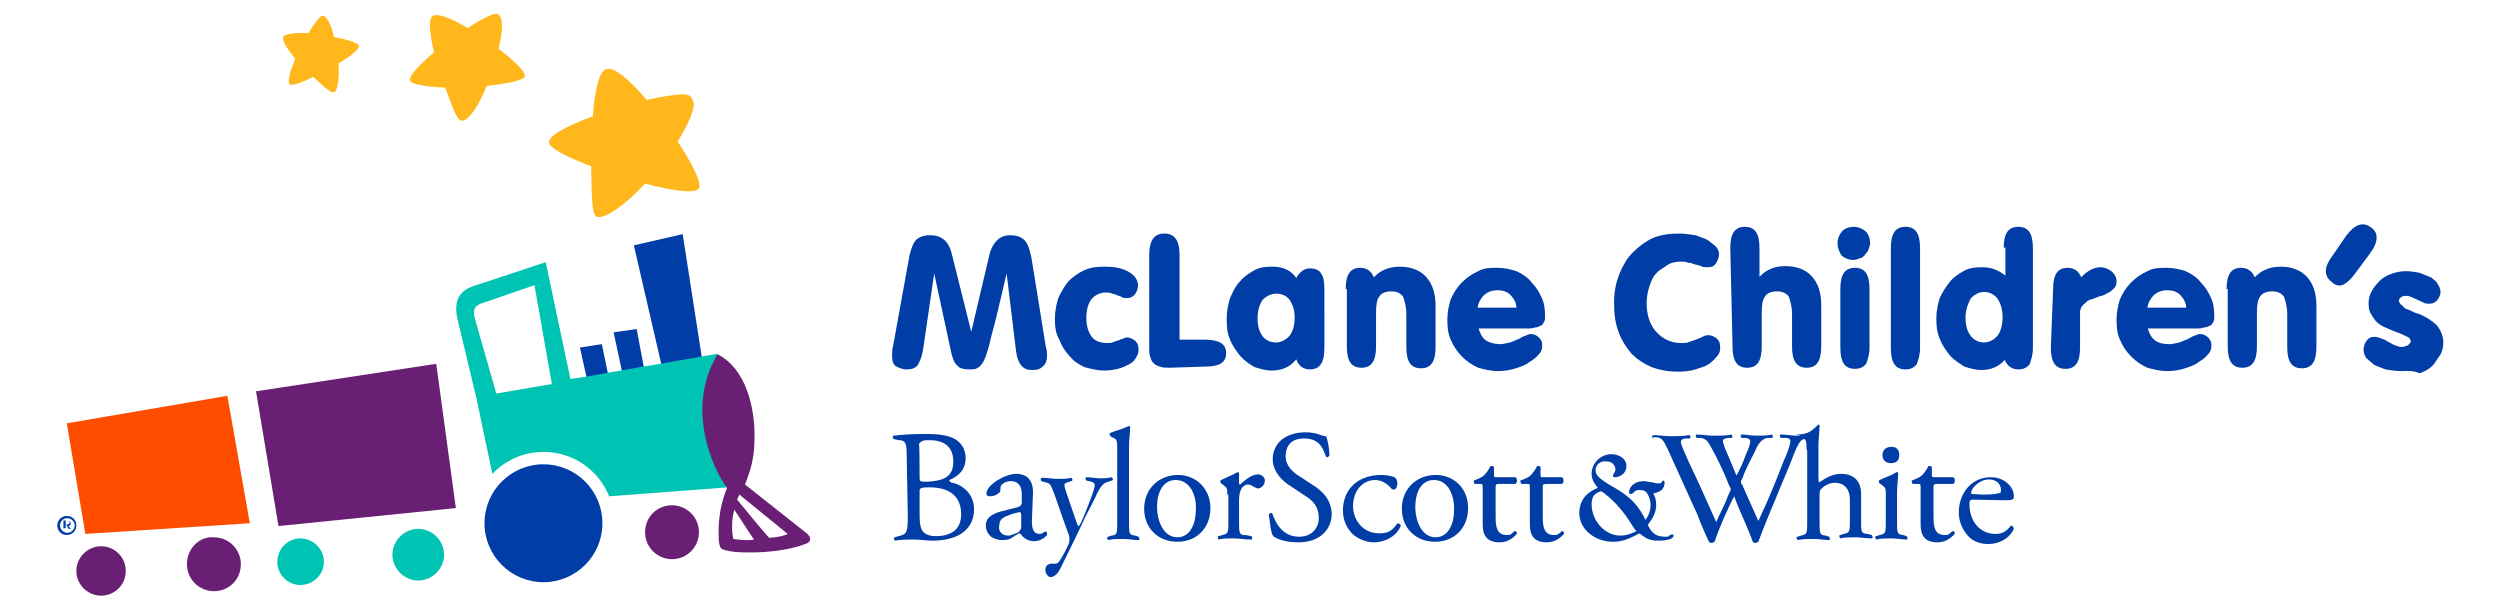 <?xml version="1.0" encoding="utf-8"?>
<!-- Generator: Adobe Illustrator 27.5.0, SVG Export Plug-In . SVG Version: 6.00 Build 0)  -->
<svg version="1.1" id="Layer_1" xmlns="http://www.w3.org/2000/svg" xmlns:xlink="http://www.w3.org/1999/xlink" x="0px" y="0px"
	 viewBox="0 0 445.3 108.6" style="enable-background:new 0 0 445.3 108.6;" xml:space="preserve">
<style type="text/css">
	.st0{fill:#003DA6;}
	.st1{fill:#FFB71B;}
	.st2{fill:#FF4D00;}
	.st3{fill:#691F74;}
	.st4{fill:#00C4B3;}
	.st5{fill:none;}
</style>
<g>
	<path class="st0" d="M161.5,81.1c0-2.1-0.2-2.7-1.4-2.7l-0.9-0.2c-0.3-0.2-0.2-0.6,0-0.6c1.5-0.2,3.5-0.3,6-0.3
		c1.8,0,3.5,0.2,4.7,0.8c1.2,0.6,2.1,1.8,2.1,3.5c0,2-1.2,3.2-2.9,3.9c0,0.3,0.3,0.5,0.6,0.5c1.5,0.3,3.8,1.8,3.8,4.7
		c0,3.3-2.4,5.6-7.5,5.6c-0.8,0-2.1-0.2-3.3-0.2s-2.1,0-3.3,0.2c-0.2-0.2-0.3-0.6,0-0.6l0.6-0.2c1.5-0.3,1.7-0.6,1.7-3.5L161.5,81.1
		L161.5,81.1z M163.8,85c0,0.8,0,0.8,1.5,0.8c2.9-0.2,4.5-0.9,4.5-3.6c0-2.9-2-3.8-4.2-3.8c-0.6,0-1.1,0-1.4,0.2
		c-0.3,0.2-0.5,0.3-0.5,0.6C163.8,79.2,163.8,85,163.8,85z M163.8,91.5c0,1.1,0,2.4,0.6,3.2c0.6,0.6,1.4,0.8,2.3,0.8
		c2.6,0,4.5-1.1,4.5-3.9c0-2.3-1.1-4.8-5.7-4.8c-1.5,0-1.7,0.2-1.7,0.6V91.5z"/>
	<path class="st0" d="M181.4,90.3c0.5-0.2,0.6-0.5,0.6-0.8v-1.4c0-1.1-0.3-2.4-2-2.4c-0.8,0-1.8,0.5-1.8,1.2c0,0.5,0,0.8-0.3,0.9
		c-0.5,0.5-1.2,0.6-1.7,0.6c-0.3,0-0.5-0.2-0.5-0.5c0-1.5,3.3-3.5,5.3-3.5s3,1.2,3,3.3l-0.2,5c0,1.4,0.2,2.4,1.4,2.4
		c0.3,0,0.6-0.2,0.6-0.2c0.2-0.2,0.3-0.2,0.5-0.2c0.2,0,0.2,0.2,0.2,0.5c0,0.2-0.9,1.2-2.4,1.2c-0.6,0-1.4-0.3-2-0.9
		c-0.2-0.2-0.3-0.5-0.5-0.5c-0.2,0-0.6,0.3-1.1,0.6c-0.6,0.5-1.2,0.6-2,0.6s-1.5-0.3-2-0.6c-0.6-0.6-0.9-1.2-0.9-2
		c0-1.1,0.6-1.8,2.3-2.4L181.4,90.3z M179.6,95.4c0.6,0,1.5-0.5,1.8-0.6c0.5-0.5,0.5-0.6,0.5-1.4v-1.7c0-0.3-0.2-0.5-0.3-0.5
		s-0.6,0.2-1.2,0.3c-1.7,0.6-2.4,0.9-2.4,2.1C177.8,94.2,178.1,95.4,179.6,95.4"/>
	<path class="st0" d="M186.2,101.5c0-0.8,0.6-1.1,1.1-1.1h0.6c0.5,0,0.6-0.2,0.9-0.6c0.8-1.2,1.1-2,1.4-2.6c0.2-0.3,0.3-0.8,0.3-1.2
		c0-0.6-0.2-0.9-0.6-2l-2.1-6c-0.6-1.4-0.6-2-1.7-2.1l-0.6-0.2c-0.2-0.2-0.2-0.6,0.2-0.6c0.9,0,1.8,0.2,2.7,0.2c0.8,0,1.7,0,2.4-0.2
		c0.3,0.2,0.3,0.6,0,0.6l-0.6,0.2c-0.5,0.2-0.6,0.2-0.6,0.5c0,0.5,0.6,2.1,0.8,2.7l0.9,2.6c0.2,0.5,0.6,2,0.8,2s0.6-0.9,1.1-2.1
		l0.9-2.3c0.6-1.5,0.9-2.6,0.9-2.9c0-0.2-0.2-0.5-0.6-0.6l-0.9-0.2c-0.2-0.2-0.2-0.6,0-0.6c0.9,0,1.8,0.2,2.4,0.2s1.4,0,2.1-0.2
		c0.3,0.2,0.3,0.6,0,0.6l-0.6,0.2c-0.9,0.2-1.5,0.9-2.4,3l-1.7,3.3c-0.9,2-3,6.3-4.5,9.3c-0.6,1.1-1.2,1.4-1.8,1.4
		C186.7,102.7,186.2,102.2,186.2,101.5"/>
	<path class="st0" d="M201.1,93c0,2,0,2.3,1.1,2.4l0.6,0.2c0.2,0.2,0.2,0.6,0,0.6c-0.9,0-1.8-0.2-2.7-0.2c-1.1,0-2,0-2.7,0.2
		c-0.2-0.2-0.3-0.6,0-0.6l0.6-0.2C199,95.3,199,95,199,93V80.2c0-1.7,0-2-0.9-2.3l-0.3-0.2c-0.2-0.2-0.2-0.6,0-0.6
		c0.6-0.3,2-0.6,3.2-1.2c0.2,0,0.3,0,0.3,0.2c0,0.8-0.2,2.3-0.2,3.5L201.1,93L201.1,93z"/>
	<path class="st0" d="M215.6,90.5c0,3.5-2.4,6-5.9,6c-3.3,0-5.9-2.3-5.9-5.9s2.7-6,6-6C213,84.6,215.6,87,215.6,90.5 M209.4,85.5
		c-2,0-3.3,1.8-3.3,4.8c0,2.6,1.2,5.4,3.6,5.4c2.4,0,3.3-2.6,3.3-4.8C213.2,88.5,212.1,85.5,209.4,85.5"/>
	<path class="st0" d="M218.6,88.1c0-1.1,0-1.2-0.8-1.8l-0.3-0.2c-0.2-0.2-0.2-0.5,0-0.6c0.6-0.3,2.1-0.9,2.9-1.4
		c0.2,0,0.3,0.2,0.3,0.2v1.7c0,0.2,0,0.3,0.2,0.3c0.9-0.8,2-1.8,3.2-1.8c0.6,0,1.2,0.5,1.2,1.1c0,0.9-0.8,1.4-1.2,1.4
		c-0.3,0-0.5-0.2-0.6-0.2c-0.5-0.3-0.8-0.5-1.2-0.5c-0.5,0-0.8,0.3-1.1,0.6c-0.3,0.5-0.5,1.2-0.5,2.1v3.9c0,2,0,2.4,1.1,2.4l1.1,0.2
		c0.2,0.2,0.2,0.6,0,0.6c-1.4,0-2.1-0.2-3.2-0.2c-1.1,0-2,0-2.6,0.2c-0.2-0.2-0.3-0.6,0-0.6l0.6-0.2c1.1-0.2,1.1-0.5,1.1-2.4v-4.8
		H218.6z"/>
	<path class="st0" d="M231.3,96.6c-2.4,0-3.9-0.6-4.5-1.1c-0.5-0.6-0.6-2.7-0.8-3.9c0.2-0.2,0.6-0.3,0.6-0.2
		c0.5,1.5,1.7,4.2,4.8,4.2c2.4,0,3.5-1.7,3.5-3.3c0-1.2-0.3-2.7-2.3-3.9l-2.7-1.8c-1.5-0.9-3.2-2.6-3.2-4.8c0-2.7,2.1-4.8,5.9-4.8
		c0.9,0,2,0.2,2.7,0.5c0.5,0.2,0.8,0.2,0.9,0.2c0.3,0.6,0.6,2.3,0.6,3.5c-0.2,0.2-0.6,0.3-0.6,0.2c-0.5-1.4-1.1-3.3-3.9-3.3
		c-2.9,0-3.3,2-3.3,3.2c0,1.7,1.4,2.9,2.4,3.5l2.3,1.5c1.8,1.1,3.5,2.7,3.5,5.4C237.1,94.5,234.9,96.6,231.3,96.6"/>
	<path class="st0" d="M248.4,85c0.3,0.2,0.5,0.6,0.5,1.1c0,0.6-0.3,1.1-0.6,1.1c-0.2,0-0.3,0-0.5-0.2c-0.6-0.8-1.7-1.5-2.9-1.5
		c-2,0-3.9,1.7-3.9,4.7c0,2.1,1.5,4.8,4.7,4.8c1.7,0,2.4-0.6,3.2-1.8c0.3,0,0.6,0.2,0.6,0.5c-0.9,2.1-3.2,2.9-4.7,2.9
		c-1.5,0-2.9-0.6-3.9-1.5c-0.9-0.9-1.7-2.3-1.7-4.2c0-3.2,2.1-6.3,6.9-6.3C246.5,84.6,247.7,84.7,248.4,85"/>
	<path class="st0" d="M261.5,90.5c0,3.5-2.4,6-5.9,6c-3.3,0-5.9-2.3-5.9-5.9s2.7-6,6-6C259,84.6,261.5,87,261.5,90.5 M255.4,85.5
		c-2,0-3.3,1.8-3.3,4.8c0,2.6,1.2,5.4,3.6,5.4c2.4,0,3.3-2.6,3.3-4.8C259.1,88.5,258.1,85.5,255.4,85.5"/>
	<path class="st0" d="M267,86.2c-0.6,0-0.6,0.2-0.6,0.6v5.3c0,1.7,0.2,3.2,2,3.2c0.3,0,0.6,0,0.8-0.2c0.2-0.2,0.6-0.5,0.6-0.5
		c0.3,0,0.5,0.3,0.3,0.6c-0.6,0.6-1.5,1.4-3,1.4c-2.4,0-3-1.4-3-3.2V87c0-0.8,0-0.8-0.6-0.8h-0.8c-0.2-0.2-0.2-0.5-0.2-0.6
		c0.8-0.3,1.5-0.6,1.8-0.9c0.5-0.5,0.9-1.1,1.2-1.7c0.2,0,0.6,0,0.6,0.2v1.2c0,0.6,0,0.6,0.6,0.6h3.2c0.5,0.3,0.3,1.1,0,1.2
		L267,86.2L267,86.2z"/>
	<path class="st0" d="M275.4,86.2c-0.6,0-0.6,0.2-0.6,0.6v5.3c0,1.7,0.2,3.2,2,3.2c0.3,0,0.6,0,0.8-0.2c0.3-0.2,0.6-0.5,0.6-0.5
		c0.3,0,0.5,0.3,0.3,0.6c-0.6,0.6-1.5,1.4-3,1.4c-2.4,0-3-1.4-3-3.2V87c0-0.8,0-0.8-0.6-0.8H271c-0.2-0.2-0.2-0.5-0.2-0.6
		c0.8-0.3,1.5-0.6,1.8-0.9c0.5-0.5,0.9-1.1,1.2-1.7c0.2,0,0.6,0,0.6,0.2v1.2c0,0.6,0,0.6,0.6,0.6h3.2c0.5,0.3,0.3,1.1,0,1.2
		L275.4,86.2L275.4,86.2z"/>
	<path class="st0" d="M283.5,84.4c0-2,1.7-3.5,3.5-3.5c1.4,0,2.7,0.8,2.7,2.1c0,1.5-1.4,2-2,2c-0.2,0-0.6,0-0.3-0.5
		c0-0.2,0.5-0.6,0.3-1.2c-0.2-0.6-0.6-1.1-1.5-1.1c-1.1-0.2-2,0.6-2,1.5s0.6,1.5,2.4,2.6c2.4,1.4,4.7,2.6,6.5,6.3
		c0.6-0.8,0.9-1.7,0.9-2.7c0-0.6-0.2-1.4-0.6-2c-0.3-0.5-0.8-0.6-1.1-0.6c-0.3,0-0.8-0.2-1.4,0.5c-0.2,0.2-0.3,0.2-0.5,0.2
		c-0.2,0-0.3-0.5-0.2-0.6c0.2-0.9,1.1-1.7,2.6-1.7c0.5,0,0.9,0.2,1.5,0.2c0.6,0.2,0.9,0.2,1.1,0.2c0.3,0,0.6,0,0.6-0.3l0.2-0.2
		c0.3,0,0.3,0.3,0.3,0.3c0,1.1-0.6,1.7-2,2c0.3,0.6,0.5,1.1,0.5,2c0,1.4-0.6,2.4-1.5,3.6c0.8,1.7,1.7,2.1,3.2,2.1
		c0.3,0,0.6,0,0.6-0.2c0.3-0.2,0.5-0.2,0.6-0.2s0.2,0,0.2,0.2c0,0.6-1.2,0.9-2.7,0.9S293.3,96,292,95c-2,1.1-3.2,1.5-4.7,1.5
		c-3.3,0-6-2.3-6-5.1c0-3,2.3-4.1,3.3-4.5C283.8,85.9,283.5,85.2,283.5,84.4 M285.2,87.5c-1.1,0.3-1.7,0.9-1.7,2.3
		c0,3,2.4,5.6,5.1,5.6c0.9,0,1.7-0.2,2.9-0.8c-0.6-0.6-0.6-0.8-1.2-1.7l-0.6-0.9c-1.7-2.3-2.9-3.3-3.9-4.1L285.2,87.5z"/>
	<path class="st0" d="M294.4,78.1c-0.2-0.2-0.2-0.6,0.2-0.6c0.8,0,2,0.2,3,0.2c0.8,0,2.3,0,3.3-0.2c0.3,0.2,0.3,0.6,0,0.6h-0.6
		c-0.6,0-0.9,0.3-0.9,0.6c0,0.5,0.6,1.8,1.5,3.8c1.7,3.5,3.3,7.2,4.8,10.5c0.6-1.5,1.5-3,2.1-4.7c0.3-0.6,0.5-1.1,0.5-1.2
		s-0.2-0.5-0.3-0.6c-0.9-2.3-2-4.7-3.2-6.8c-0.5-0.9-0.8-1.5-1.8-1.7h-0.8c-0.2-0.3-0.2-0.6,0-0.6c0.8,0,2,0.2,3,0.2
		c1.5,0,2.4,0,3.2-0.2c0.2,0.2,0.3,0.5,0,0.6h-0.6c-1.1,0.2-1.1,0.3-0.6,1.7c0.6,1.4,1.4,3.3,2.1,5c0.6-1.1,1.1-2.1,1.7-3.8
		c1.1-2.4,0.9-2.7,0-2.9h-0.8c-0.2-0.3-0.2-0.6,0-0.6c0.8,0,1.7,0.2,2.7,0.2c0.9,0,2,0,2.7-0.2c0.2,0.2,0.3,0.5,0,0.6h-0.8
		c-1.2,0.2-1.8,1.4-2.3,2.6c-0.6,1.1-1.8,3.5-2.1,4.5c-0.2,0.3-0.3,0.6-0.3,0.6s0,0.5,0.2,0.6c0.9,2.1,2,4.4,2.9,6.5
		c0.9-2,1.8-3.9,2.6-5.9c0.6-1.4,2-5.1,2.3-5.7c0.5-1.1,0.8-2.3,0.8-2.6c0-0.5-0.5-0.6-0.9-0.6h-0.8c-0.3-0.3-0.2-0.6,0-0.6
		c1.1,0,2,0.2,2.7,0.2c1.1,0,2,0,2.7-0.2c0.3,0.2,0.3,0.5,0,0.6h-0.6c-1.5,0.2-1.7,0.9-3.3,5l-2,4.8c-1.2,2.9-2.4,5.7-3.5,8.7
		c-0.2,0-0.2,0.2-0.5,0.2c-0.2,0-0.3,0-0.5-0.2c-0.9-2.6-2.6-6-3.3-8.1c-1.1,2-2.7,5.7-3.5,8.1c-0.2,0-0.2,0.2-0.5,0.2
		c-0.2,0-0.3,0-0.5-0.2c-0.6-1.2-1.7-3.8-2-4.7c-1.8-3.9-3.5-7.8-5.4-11.9c-0.6-1.2-0.9-2-2-2H294.4z"/>
	<path class="st0" d="M321.8,80.2c0-1.8-0.2-2-0.6-2l-0.6-0.6c-0.2-0.2-1.1-0.2-0.6-0.2c2.3,0,2.9-0.9,3.8-1.7
		c0.2-0.2,0.3,0,0.3,0.2c0,0.8-0.2,2.3-0.2,3.5v5.9c0,0.3,0,0.6,0.2,0.6c1.1-0.8,2.4-1.5,3.8-1.5c2.7,0,3.6,1.7,3.6,3.6v4.7
		c0,2,0,2.3,1.1,2.4l0.8,0.2c0.2,0.2,0.2,0.6,0,0.6c-1.1,0-2-0.2-2.9-0.2c-1.1,0-2,0-2.7,0.2c-0.2-0.2-0.3-0.6,0-0.6l0.6-0.2
		c1.1-0.2,1.1-0.5,1.1-2.4V89c0-1.8-0.9-3-2.7-3c-0.9,0-1.8,0.5-2.1,0.8c-0.6,0.5-0.6,0.6-0.6,1.7V93c0,2,0,2.3,1.1,2.4l0.6,0.2
		c0.2,0.2,0.2,0.6,0,0.6c-0.8,0-1.7-0.2-2.7-0.2c-1.1,0-2,0-2.9,0.2c-0.2-0.2-0.3-0.6,0-0.6l0.6-0.2c1.1-0.2,1.1-0.5,1.1-2.4V80.2
		H321.8z"/>
	<path class="st0" d="M335.9,88.1c0-1.1,0-1.2-0.8-1.8l-0.3-0.2c-0.2-0.2-0.2-0.5,0-0.6c0.6-0.3,2.3-0.9,3-1.4c0.2,0,0.3,0,0.3,0.2
		c0,0.9-0.2,2.3-0.2,3.5v5.1c0,2,0,2.3,1.1,2.4l0.6,0.2c0.2,0.2,0.2,0.6,0,0.6c-0.8,0-1.7-0.2-2.7-0.2c-1.1,0-2,0-2.7,0.2
		c-0.2-0.2-0.3-0.6,0-0.6l0.6-0.2c1.1-0.2,1.1-0.5,1.1-2.4L335.9,88.1L335.9,88.1z M338.3,81c0,1.1-0.6,1.5-1.5,1.5
		s-1.5-0.6-1.5-1.4c0-0.9,0.6-1.5,1.5-1.5C337.7,79.5,338.3,80.1,338.3,81"/>
	<path class="st0" d="M345,86.2c-0.6,0-0.6,0.2-0.6,0.6v5.3c0,1.7,0.2,3.2,2,3.2c0.3,0,0.6,0,0.8-0.2c0.2-0.2,0.6-0.5,0.6-0.5
		c0.3,0,0.5,0.3,0.3,0.6c-0.6,0.6-1.5,1.4-3,1.4c-2.4,0-3-1.4-3-3.2V87c0-0.8,0-0.8-0.6-0.8h-0.8c-0.2-0.2-0.2-0.5-0.2-0.6
		c0.8-0.3,1.5-0.6,1.8-0.9c0.5-0.5,0.9-1.1,1.2-1.7c0.2,0,0.6,0,0.6,0.2v1.2c0,0.6,0,0.6,0.6,0.6h3.2c0.5,0.3,0.3,1.1,0,1.2
		L345,86.2L345,86.2z"/>
	<path class="st0" d="M351.6,89c-0.6,0-0.8,0-0.8,0.8c0,2.9,1.7,5.3,4.7,5.3c0.9,0,1.8-0.3,2.6-1.4c0.3-0.2,0.6,0.2,0.6,0.5
		c-0.9,2-3,2.7-4.5,2.7c-2,0-3.3-0.8-4.1-2c-0.8-1.1-1.2-2.4-1.2-3.6c0-3.5,2.3-6.3,5.7-6.3c2.4,0,4.1,1.7,4.1,3.3
		c0,0.5,0,0.6-0.2,0.6c-0.2,0.2-0.6,0.2-1.7,0.2L351.6,89L351.6,89z M353.2,88.1c2.1,0,2.7-0.2,3-0.3c0.2,0,0.2-0.2,0.2-0.6
		c0-0.8-0.6-1.8-2.1-1.8c-1.7,0-3.2,1.5-3.2,2.4c0,0,0,0.2,0.2,0.2L353.2,88.1L353.2,88.1z"/>
	<path class="st0" d="M166.4,48.7l-2,13.7c-0.2,1.2-0.6,2-0.9,2.6c-0.5,0.6-1.1,0.8-2,0.8c-0.8,0-1.4-0.3-2-0.6
		c-0.6-0.6-0.6-1.2-0.6-2c0-0.5,0-0.9,0.2-1.7l2.9-16c0.3-1.2,0.6-2.1,1.1-2.7c0.6-0.6,1.4-0.9,2.6-0.9c2,0,3.3,1.1,3.8,3.2l3.5,14
		l3.3-14c0.6-2,1.8-3.2,3.6-3.2c1.2,0,2,0.3,2.6,0.9c0.6,0.6,0.9,1.7,1.2,3l2.6,16.1c0.2,0.6,0.2,0.9,0.2,1.4c0,0.9-0.3,1.7-0.8,2
		c-0.6,0.6-1.2,0.6-2,0.6c-1.5,0-2.4-1.1-2.7-3.2l-1.7-14c-1.1,4.7-2,8.6-2.7,11.1c-0.6,2.7-1.2,4.4-1.7,5c-0.3,0.5-0.6,0.6-0.9,0.8
		s-0.8,0.2-1.4,0.2c-0.9,0-1.7-0.2-2-0.6c-0.6-0.5-0.8-1.1-1.1-2.1L166.4,48.7z"/>
	<path class="st0" d="M187.9,56.7c0-1.4,0.3-2.6,0.6-3.6c0.5-1.1,1.1-2.1,1.8-3c0.8-0.8,1.8-1.5,2.9-2c1.1-0.5,2.3-0.6,3.6-0.6
		c1.8,0,3.2,0.3,4.2,0.9c1.1,0.6,1.7,1.5,1.7,2.4c0,0.6-0.2,1.2-0.6,1.7c-0.5,0.5-0.9,0.6-1.5,0.6c-0.3,0-0.6,0-0.8-0.2
		c-0.3-0.2-0.6-0.2-0.8-0.3c-0.3-0.2-0.6-0.2-0.9-0.3c-0.5-0.2-0.6-0.2-1.1-0.2c-1.1,0-2,0.5-2.6,1.2c-0.6,0.8-0.9,2-0.9,3.3
		c0,1.4,0.3,2.4,0.9,3.3c0.6,0.9,1.7,1.2,2.9,1.2c0.5,0,0.6,0,1.1-0.2c0.5-0.2,0.6-0.2,0.9-0.3c0.3-0.2,0.6-0.2,0.8-0.3
		c0.3-0.2,0.6-0.2,0.6-0.2c0.6,0,1.1,0.3,1.5,0.6c0.5,0.5,0.6,0.9,0.6,1.7c0,0.5-0.2,0.9-0.5,1.4c-0.3,0.5-0.6,0.8-1.2,1.1
		c-0.6,0.3-1.2,0.6-2,0.8c-0.8,0.2-1.7,0.3-2.4,0.3c-1.2,0-2.4-0.3-3.5-0.6c-1.1-0.5-2-1.1-2.7-2c-0.8-0.8-1.4-1.8-1.8-2.9
		C188,59.4,187.9,58.1,187.9,56.7"/>
	<path class="st0" d="M208.4,65.5c-0.6,0-1.4,0-1.8-0.2c-0.6-0.2-0.8-0.3-1.1-0.6c-0.3-0.3-0.5-0.6-0.6-1.1
		c-0.2-0.5-0.2-0.9-0.2-1.7V45.4c0-2.6,0.9-3.8,2.7-3.8s2.7,1.2,2.7,3.8v15.1h4.5c2.6,0,3.8,0.8,3.8,2.4c0,1.7-1.2,2.4-3.8,2.4
		L208.4,65.5L208.4,65.5z"/>
	<path class="st0" d="M235.9,62c0,2.6-0.8,3.8-2.6,3.8c-1.1,0-2-0.6-2.4-1.8c-1.1,1.4-2.6,2-4.4,2c-1.1,0-2-0.3-3-0.6
		c-0.9-0.5-1.8-1.1-2.6-2c-0.6-0.8-1.4-1.8-1.8-2.9c-0.5-1.1-0.6-2.3-0.6-3.8c0-1.4,0.3-2.6,0.6-3.6c0.5-1.1,0.9-2.1,1.8-3
		c0.6-0.8,1.7-1.5,2.6-2s2-0.6,3.2-0.6c1.8,0,3.2,0.6,4.2,2c0.6-1.1,1.5-1.7,2.4-1.7c0.9,0,1.7,0.3,2,0.9c0.5,0.6,0.6,1.7,0.6,2.9
		V62L235.9,62z M224,56.7c0,1.4,0.3,2.4,0.9,3.2c0.6,0.8,1.5,1.1,2.4,1.1s1.8-0.5,2.4-1.2c0.6-0.8,0.9-1.8,0.9-3.2
		c0-1.4-0.3-2.3-0.9-3.2c-0.6-0.8-1.5-1.1-2.4-1.1s-1.8,0.5-2.4,1.1C224.3,54.3,224,55.4,224,56.7"/>
	<path class="st0" d="M239.7,51.5c0-2.6,0.8-3.8,2.6-3.8c1.1,0,2,0.6,2.4,1.7c0.6-0.6,1.2-1.1,2-1.4c0.6-0.3,1.7-0.5,2.6-0.5
		c2,0,3.6,0.6,4.7,1.8c1.1,1.2,1.7,2.9,1.7,5.1v7.4c0,2.6-0.8,3.8-2.6,3.8c-1.8,0-2.6-1.2-2.6-3.8V56c0-1.4-0.3-2.4-0.6-3.2
		c-0.5-0.6-1.1-0.9-2.1-0.9c-0.9,0-1.8,0.3-2.1,0.9c-0.5,0.6-0.6,1.7-0.6,3v5.9c0,2.6-0.8,3.8-2.6,3.8s-2.6-1.2-2.6-3.8V51.5H239.7z
		"/>
	<path class="st0" d="M263.3,58.2c0.2,0.9,0.6,1.8,1.2,2.3c0.6,0.5,1.7,0.8,2.7,0.8c0.6,0,1.2-0.2,1.8-0.3c0.6-0.2,1.1-0.5,1.5-0.6
		c0.5-0.3,0.8-0.5,1.2-0.6c0.5-0.2,0.6-0.3,0.9-0.3c0.6,0,1.1,0.2,1.5,0.6c0.5,0.5,0.6,0.8,0.6,1.5c0,0.6-0.2,1.1-0.6,1.5
		c-0.5,0.6-0.9,0.9-1.7,1.4c-0.6,0.5-1.5,0.8-2.4,1.1c-0.9,0.3-2,0.5-3.2,0.5c-1.2,0-2.4-0.3-3.5-0.6c-1.1-0.5-2-1.1-2.9-2
		c-0.8-0.8-1.5-1.8-2-3c-0.5-1.1-0.6-2.3-0.6-3.6c0-1.4,0.3-2.6,0.6-3.6c0.5-1.1,1.1-2.1,2-3c0.9-0.9,1.8-1.5,2.9-2
		c1.1-0.6,2.1-0.6,3.5-0.6c1.2,0,2.4,0.3,3.3,0.6c1.1,0.5,2,1.1,2.7,2c0.8,0.8,1.4,1.8,1.8,2.7c0.5,1.1,0.6,2.1,0.6,3.3
		c0,0.5,0,0.8-0.2,1.1c-0.2,0.3-0.3,0.6-0.6,0.6c-0.3,0.2-0.6,0.3-0.8,0.3s-0.6,0.2-1.1,0.2h-9.6v0H263.3z M270.1,54.8
		c0-0.9-0.5-1.7-1.1-2.3s-1.4-0.8-2.3-0.8c-0.9,0-1.7,0.3-2.3,0.8c-0.6,0.6-1.1,1.4-1.2,2.3H270.1z"/>
	<path class="st0" d="M298.9,66.2c-1.8,0-3.3-0.3-4.7-0.8c-1.4-0.6-2.6-1.4-3.6-2.4c-0.9-1.1-1.8-2.4-2.3-3.9
		c-0.6-1.5-0.8-3.3-0.8-5.1c0-2,0.3-3.5,0.9-5.1c0.6-1.5,1.4-2.9,2.4-3.9c1.1-1.1,2.3-2,3.6-2.6c1.4-0.6,3-0.8,4.7-0.8
		c1.1,0,2,0.2,2.9,0.3c0.8,0.3,1.7,0.6,2.1,0.8c0.6,0.5,1.1,0.8,1.5,1.2s0.6,0.9,0.6,1.4c0,0.6-0.3,1.2-0.6,1.7
		c-0.5,0.6-0.9,0.6-1.7,0.6c-0.3,0-0.6,0-0.9-0.2c-0.5-0.2-0.6-0.2-1.1-0.3c-0.5-0.2-0.8-0.3-1.2-0.3c-0.5-0.2-0.9-0.2-1.4-0.2
		c-0.8,0-1.7,0.2-2.3,0.6c-0.6,0.5-1.4,0.8-2,1.5c-0.6,0.6-0.9,1.4-1.2,2.3c-0.3,0.9-0.5,2-0.5,3c0,2.1,0.6,3.9,1.7,5.1s2.6,2,4.4,2
		c0.6,0,1.1,0,1.5-0.2c0.6-0.2,0.9-0.3,1.4-0.5c0.5-0.2,0.8-0.3,1.1-0.5c0.5-0.2,0.6-0.2,0.9-0.2c0.6,0,1.1,0.3,1.5,0.6
		c0.5,0.5,0.6,0.9,0.6,1.7c0,0.6-0.2,1.1-0.6,1.5c-0.5,0.6-0.8,0.9-1.5,1.4c-0.8,0.5-1.5,0.6-2.3,0.9
		C301,66.1,299.9,66.2,298.9,66.2"/>
	<path class="st0" d="M308.2,44.2c0-2.6,0.8-3.8,2.6-3.8c1.8,0,2.6,1.2,2.6,3.8v5.1c0.6-0.6,1.2-1.1,2-1.4c0.6-0.3,1.5-0.5,2.6-0.5
		c2,0,3.6,0.6,4.7,1.8s1.7,2.9,1.7,5.1v7.4c0,2.6-0.8,3.8-2.6,3.8c-1.8,0-2.6-1.2-2.6-3.8V56c0-1.4-0.3-2.4-0.6-3.2
		c-0.5-0.6-1.1-0.9-2.1-0.9c-0.9,0-1.8,0.3-2.1,0.9c-0.5,0.6-0.6,1.7-0.6,3v5.9c0,2.6-0.8,3.8-2.6,3.8s-2.6-1.2-2.6-3.8L308.2,44.2
		L308.2,44.2z"/>
	<path class="st0" d="M327.8,51.5c0-2.6,0.8-3.8,2.6-3.8s2.6,1.2,2.6,3.8v10.4c0,1.2-0.3,2.1-0.6,2.9c-0.5,0.6-1.1,0.9-2,0.9
		c-1.8,0-2.6-1.2-2.6-3.8L327.8,51.5L327.8,51.5z"/>
	<path class="st0" d="M417.9,42c1.5-2,3-2.6,4.4-1.5c1.4,0.9,1.4,2.6-0.2,4.7l-2.6,3.5c-0.8,1.1-1.5,1.7-2.1,2
		c-0.6,0.3-1.4,0.2-2.1-0.5c-1.4-1.1-1.4-2.6,0.2-4.7L417.9,42z"/>
	<path class="st0" d="M336.8,44.2c0-2.6,0.8-3.8,2.6-3.8s2.6,1.2,2.6,3.8V62c0,1.2-0.3,2.1-0.6,2.9c-0.5,0.6-1.1,0.9-2,0.9
		c-1.8,0-2.6-1.2-2.6-3.8V44.2L336.8,44.2z"/>
	<path class="st0" d="M356.9,44.2c0-2.6,0.8-3.8,2.6-3.8c1.8,0,2.6,1.2,2.6,3.8V62c0,1.2-0.3,2.1-0.6,2.9c-0.5,0.6-1.1,0.9-2,0.9
		c-1.1,0-2-0.6-2.4-1.7c-1.1,1.2-2.4,1.8-4.2,1.8c-1.1,0-2-0.3-3-0.6c-0.9-0.6-1.8-1.1-2.6-2c-0.6-0.8-1.4-1.8-1.8-3
		c-0.5-1.1-0.6-2.3-0.6-3.6c0-1.4,0.3-2.6,0.6-3.6c0.5-1.1,1.1-2,1.8-2.9c0.6-0.8,1.7-1.5,2.6-2c0.9-0.5,2-0.6,3.2-0.6
		c1.7,0,3,0.6,4.1,1.5v-5H356.9z M350.1,56.6c0,1.4,0.3,2.4,0.9,3.2c0.6,0.8,1.5,1.2,2.4,1.2c0.9,0,1.8-0.5,2.4-1.2
		c0.6-0.8,0.9-2,0.9-3.3s-0.3-2.4-0.9-3.3c-0.6-0.8-1.5-1.2-2.4-1.2c-0.9,0-1.8,0.5-2.4,1.2C350.5,54.2,350.1,55.2,350.1,56.6"/>
	<path class="st0" d="M365.7,51.5c0-2.6,0.8-3.8,2.6-3.8c1.1,0,2,0.6,2.4,1.7c1.1-1.2,2.3-1.8,3.5-1.8c0.6,0,1.4,0.3,2,0.8
		c0.6,0.6,0.8,1.1,0.8,1.8c0,0.6-0.2,0.9-0.5,1.2c-0.3,0.3-0.6,0.6-1.1,0.8c-0.5,0.3-0.9,0.5-1.5,0.6c-0.6,0.2-1.1,0.5-1.7,0.6
		c-0.5,0.2-0.6,0.5-0.8,0.6c-0.3,0.2-0.5,0.5-0.6,0.6c-0.2,0.3-0.2,0.6-0.3,0.8c0,0.3,0,0.6,0,1.1v5.4c0,2.6-0.8,3.8-2.6,3.8
		c-1.8,0-2.6-1.2-2.6-3.8L365.7,51.5L365.7,51.5z"/>
	<path class="st0" d="M382.5,58.2c0.2,0.9,0.6,1.8,1.2,2.3c0.6,0.6,1.7,0.8,2.7,0.8c0.6,0,1.2-0.2,1.8-0.3c0.6-0.2,1.1-0.5,1.5-0.6
		c0.5-0.3,0.8-0.5,1.2-0.6c0.5-0.2,0.6-0.3,0.9-0.3c0.6,0,1.1,0.2,1.5,0.6s0.6,0.8,0.6,1.5c0,0.6-0.2,1.1-0.6,1.5
		c-0.5,0.6-0.9,0.9-1.7,1.4c-0.6,0.5-1.5,0.8-2.4,1.1c-0.9,0.3-2,0.5-3.2,0.5c-1.2,0-2.4-0.3-3.5-0.6c-1.1-0.5-2-1.1-2.9-2
		c-0.8-0.8-1.5-1.8-2-3c-0.5-1.1-0.6-2.3-0.6-3.6c0-1.4,0.3-2.6,0.6-3.6c0.5-1.1,1.1-2.1,2-3c0.9-0.9,1.8-1.5,2.9-2
		c1.1-0.6,2.1-0.6,3.5-0.6c1.2,0,2.4,0.3,3.3,0.6c1.1,0.5,2,1.1,2.7,2c0.8,0.8,1.4,1.8,1.8,2.7c0.5,1.1,0.6,2.1,0.6,3.3
		c0,0.5,0,0.8-0.2,1.1c-0.2,0.3-0.3,0.6-0.6,0.6c-0.3,0.2-0.6,0.3-0.8,0.3c-0.3,0-0.6,0.2-1.1,0.2h-9.6v0H382.5z M389.4,54.8
		c0-0.9-0.5-1.7-1.1-2.3c-0.6-0.6-1.4-0.8-2.3-0.8s-1.7,0.3-2.3,0.8c-0.6,0.6-1.1,1.4-1.2,2.3H389.4z"/>
	<path class="st0" d="M396.6,51.5c0-2.6,0.8-3.8,2.6-3.8c1.1,0,2,0.6,2.4,1.7c0.6-0.6,1.2-1.1,2-1.4c0.6-0.3,1.7-0.5,2.6-0.5
		c2,0,3.6,0.6,4.7,1.8c1.1,1.2,1.7,2.9,1.7,5.1v7.4c0,2.6-0.8,3.8-2.6,3.8s-2.6-1.2-2.6-3.8V56c0-1.4-0.3-2.4-0.6-3.2
		c-0.5-0.6-1.1-0.9-2.1-0.9c-0.9,0-1.8,0.3-2.1,0.9c-0.5,0.6-0.6,1.7-0.6,3v5.9c0,2.6-0.8,3.8-2.6,3.8s-2.6-1.2-2.6-3.8V51.5H396.6z
		"/>
	<path class="st0" d="M427.6,66.1c-0.9,0-2-0.2-2.7-0.3c-0.8-0.3-1.5-0.6-2-0.8c-0.6-0.5-0.9-0.8-1.4-1.2c-0.3-0.5-0.5-0.9-0.5-1.5
		s0.2-1.2,0.6-1.7s0.8-0.6,1.4-0.6c0.5,0,0.8,0.2,1.2,0.3c0.5,0.2,0.8,0.3,1.2,0.6c0.5,0.2,0.8,0.5,1.2,0.6c0.5,0.2,0.8,0.3,1.2,0.3
		s0.8-0.2,1.1-0.3c0.3-0.3,0.5-0.5,0.5-0.6c0-0.5-0.3-0.8-0.6-0.9c-0.6-0.3-1.2-0.6-2.1-0.9c-0.8-0.3-1.5-0.6-2.1-0.9
		c-0.6-0.3-1.1-0.6-1.5-1.1s-0.6-0.9-0.9-1.4c-0.3-0.6-0.3-1.1-0.3-1.8s0.2-1.5,0.6-2.1c0.3-0.6,0.8-1.2,1.4-1.8s1.2-0.9,2-1.2
		c0.8-0.3,1.7-0.5,2.7-0.5c0.9,0,1.8,0.2,2.4,0.3c0.8,0.3,1.4,0.6,2,0.8c0.6,0.5,0.9,0.6,1.2,1.2c0.3,0.5,0.5,0.8,0.5,1.4
		s-0.3,1.1-0.6,1.5c-0.5,0.5-0.9,0.6-1.5,0.6c-0.3,0-0.6,0-0.9-0.2c-0.5-0.2-0.6-0.3-1.1-0.5c-0.5-0.2-0.6-0.3-1.1-0.5
		c-0.5-0.2-0.6-0.2-1.1-0.2s-0.6,0.2-0.8,0.3c-0.3,0.2-0.3,0.5-0.3,0.6c0,0.2,0.2,0.5,0.3,0.6c0.2,0.2,0.5,0.3,0.6,0.6
		c0.3,0.2,0.6,0.3,1.1,0.5c0.5,0.2,0.9,0.5,1.5,0.6c1.5,0.6,2.6,1.4,3.3,2.1c0.6,0.8,1.1,1.8,1.1,3c0,0.8-0.2,1.7-0.6,2.3
		c-0.5,0.6-0.8,1.4-1.5,2c-0.6,0.6-1.4,0.9-2.1,1.2C429.6,65.9,428.7,66.1,427.6,66.1"/>
	<path class="st0" d="M327.3,43.3c0-0.8,0.3-1.5,0.8-2.1c0.6-0.6,1.4-0.8,2.1-0.8c0.8,0,1.5,0.3,2.1,0.8c0.6,0.6,0.8,1.4,0.8,2.1
		c0,0.5-0.2,0.8-0.3,1.2s-0.5,0.6-0.6,0.9c-0.3,0.3-0.6,0.6-0.9,0.6c-0.5,0.2-0.8,0.3-1.2,0.3c-0.8,0-1.5-0.3-2.1-0.8
		C327.6,44.8,327.3,44.2,327.3,43.3"/>
</g>
<g>
	<path class="st1" d="M123,17.2c-0.2-0.2-0.6-0.4-1.3-0.4c-1.4,0-3.8,0.4-6.5,1c-3.1-3.6-6-6.2-7.4-5.4c-1.2,0.7-1.9,4.1-2.2,8.3
		c-4.8,1.8-8.5,3.7-7.7,5c0.6,1,3.6,2.5,7.4,3.9c0.1,6.8,0.2,8.6,1,9c1.4,0.5,5.1-2.1,8.6-5.9c4.8,1.3,9.1,1.9,9.6,0.8
		c0.5-1-1.3-4.5-3.8-8.3c1.7-2.7,2.9-5.3,2.9-6.8C123.4,17.9,123.3,17.5,123,17.2L123,17.2z"/>
	<path class="st1" d="M88.6,2.5c-0.5-0.3-2.7,0.8-5.3,2.5c-3-1.8-5.7-2.9-6.4-2c-0.6,0.8-0.3,3.3,0.4,6.3c-2.4,2.1-4.3,4-4.3,4.9
		c0,0.2,0.1,0.3,0.2,0.4c0.7,0.5,3.1,0.9,6.1,1c1.6,4.4,2.2,5.9,3,5.9c1.2,0,3-2.7,4.4-6.2c3.7-0.4,6.8-1,6.8-1.8s-2-2.8-4.7-4.8
		C89.6,5.5,89.7,2.9,88.6,2.5L88.6,2.5z"/>
	<path class="st1" d="M57.4,2.8c-0.4,0-1.4,1.4-2.5,3.1c-2.3-0.1-4.3,0.1-4.5,0.8c-0.1,0.7,0.9,2.2,2.2,3.8c-1,2.3-1.6,4.5-0.8,4.6
		c0.6,0.1,2.2-0.5,4-1.4c2.7,2.5,3.2,2.9,3.8,2.7c0.5-0.3,0.9-2.5,0.7-5.1c2.2-1.3,3.9-2.7,3.6-3.2c-0.2-0.5-2.2-1.1-4.4-1.5
		C59,4.4,58.2,2.8,57.4,2.8L57.4,2.8z"/>
	<polygon class="st2" points="40.5,70.5 11.9,75.4 15.2,95.1 44.5,93.2 	"/>
	<path class="st3" d="M13.6,101.7c0,2.5,2.1,4.4,4.4,4.4c2.4,0,4.4-1.9,4.4-4.4s-2-4.4-4.4-4.4C15.7,97.3,13.6,99.2,13.6,101.7
		L13.6,101.7z"/>
	<path class="st3" d="M33.3,100.5c0,2.7,2.2,4.8,4.8,4.8c2.7,0,4.8-2.1,4.8-4.8c0-2.7-2.2-4.8-4.8-4.8
		C35.5,95.5,33.3,97.7,33.3,100.5L33.3,100.5z"/>
	<path class="st4" d="M49.4,100.1c0,2.2,1.8,4.1,4.1,4.1c2.2,0,4.2-1.8,4.2-4.1c0-2.3-1.9-4.2-4.2-4.2S49.4,97.8,49.4,100.1
		L49.4,100.1z"/>
	<path class="st4" d="M69.9,98.8c0,2.5,2.1,4.6,4.6,4.6s4.6-2.1,4.6-4.6s-2.1-4.6-4.6-4.6S69.9,96.3,69.9,98.8L69.9,98.8z"/>
	<polygon class="st3" points="77.7,64.8 45.6,69.7 49.6,93.7 81.2,90.5 	"/>
	<path class="st3" d="M114.9,94.8c0,2.7,2.2,4.8,4.8,4.8c2.7,0,4.8-2.2,4.8-4.8c0-2.7-2.2-4.8-4.8-4.8C117,90,114.9,92.1,114.9,94.8
		L114.9,94.8z"/>
	<path class="st5" d="M85.6,54.2c-1.2,0.4-1.4,1.2-1,2.7l3.8,13.3l9.9-1.7l-3.1-17.6L85.6,54.2z"/>
	<polygon class="st0" points="121.6,41.7 112.9,43.7 117.8,64.9 125,63.6 	"/>
	<polygon class="st0" points="113.4,58.6 109.3,59.2 110.8,66.2 114.7,65.5 	"/>
	<polygon class="st0" points="107.2,61.3 103.3,61.9 104.5,67.3 108.3,66.6 	"/>
	<path class="st5" d="M131.4,89c2.1,2.6,5.2,6.4,5.7,6.8c1.3-0.1,2.5-0.3,3.3-0.7l-8.6-7C131.7,88.3,131.5,88.7,131.4,89z"/>
	<path class="st5" d="M130.5,94c0,0.7,0.1,1.4,0.2,2.1c0.7,0.1,1.4,0.2,2.1,0.2s1.2,0,1.5-0.1c-1.2-1.7-2.8-4.3-3.5-5.3
		C130.6,91.8,130.5,92.9,130.5,94z"/>
	<path class="st5" d="M85.6,54.2c-1.2,0.4-1.4,1.2-1,2.7l3.8,13.3l9.9-1.7l-3.1-17.6L85.6,54.2z"/>
	<path class="st4" d="M125.2,72.9c0-3.6,0.9-6.6,2.7-9.9l-2.9,0.5l-7.4,1.3l-3.1,0.5l-3.9,0.7l-2.4,0.4l-3.8,0.7l-2.8,0.4l-4.4-20.8
		l-13,4.3c-2.6,0.9-3.4,2.9-2.7,5.9l3.4,14.2l2.8,13.3c2.3-2.4,5.5-3.9,9.1-3.9c5.3,0,9.8,3.2,11.7,7.9l21.2-1.6l0,0
		C127,83.2,125.2,77.9,125.2,72.9z M88.4,70.1l-3.8-13.3c-0.4-1.4-0.2-2.2,1-2.7l9.6-3.3l3.1,17.6L88.4,70.1z"/>
	<path class="st3" d="M143.7,95l-11-8.7c1.2-3.1,1.7-4.9,1.7-8.8c0-5.1-1.6-11.9-6.6-14.4c-1.8,3.1-2.7,6.3-2.7,9.9
		c0,4.8,1.8,10.3,4.4,13.9l0,0c-1,2.5-1.5,4.9-1.5,7.9c0,0.7,0,1.8,0.2,2.4c0.1,0.4,0.4,0.7,1,0.8c1.1,0.3,2.2,0.4,4.4,0.4
		c3.7,0,7.3-0.5,10.1-1.6c0.4-0.2,0.6-0.4,0.6-0.8S144.1,95.4,143.7,95z M132.7,96.2c-0.6,0-1.3-0.1-2.1-0.2
		c-0.1-0.5-0.2-1.3-0.2-2.1c0-1.1,0.1-2.2,0.4-3.1c0.7,1,2.3,3.6,3.5,5.3C133.9,96.2,133.4,96.2,132.7,96.2z M137,95.8
		c-0.4-0.4-3.6-4.2-5.7-6.8c0.1-0.3,0.3-0.7,0.4-0.9l8.6,7C139.6,95.5,138.3,95.7,137,95.8z"/>
	<path class="st0" d="M86.3,93.2c0,5.8,4.7,10.5,10.5,10.5s10.5-4.7,10.5-10.5s-4.7-10.5-10.5-10.5S86.3,87.4,86.3,93.2L86.3,93.2z"
		/>
	<g>
		<path class="st0" d="M10.2,93.6c0-0.9,0.7-1.7,1.7-1.7s1.7,0.7,1.7,1.7c0,0.9-0.7,1.7-1.7,1.7S10.2,94.5,10.2,93.6z M13.3,93.6
			c0-0.7-0.6-1.3-1.3-1.3c-0.8,0-1.3,0.6-1.3,1.3c0,0.7,0.6,1.3,1.3,1.3S13.3,94.3,13.3,93.6z M11.3,92.7H12c0.4,0,0.6,0.3,0.6,0.5
			c0,0.3-0.1,0.4-0.4,0.5l0.4,0.5h-0.4l-0.4-0.8H12c0.2,0,0.4-0.1,0.4-0.4c0-0.2-0.2-0.3-0.4-0.3h-0.3v1.4h-0.4
			C11.3,94.3,11.3,92.7,11.3,92.7z"/>
	</g>
</g>
</svg>
